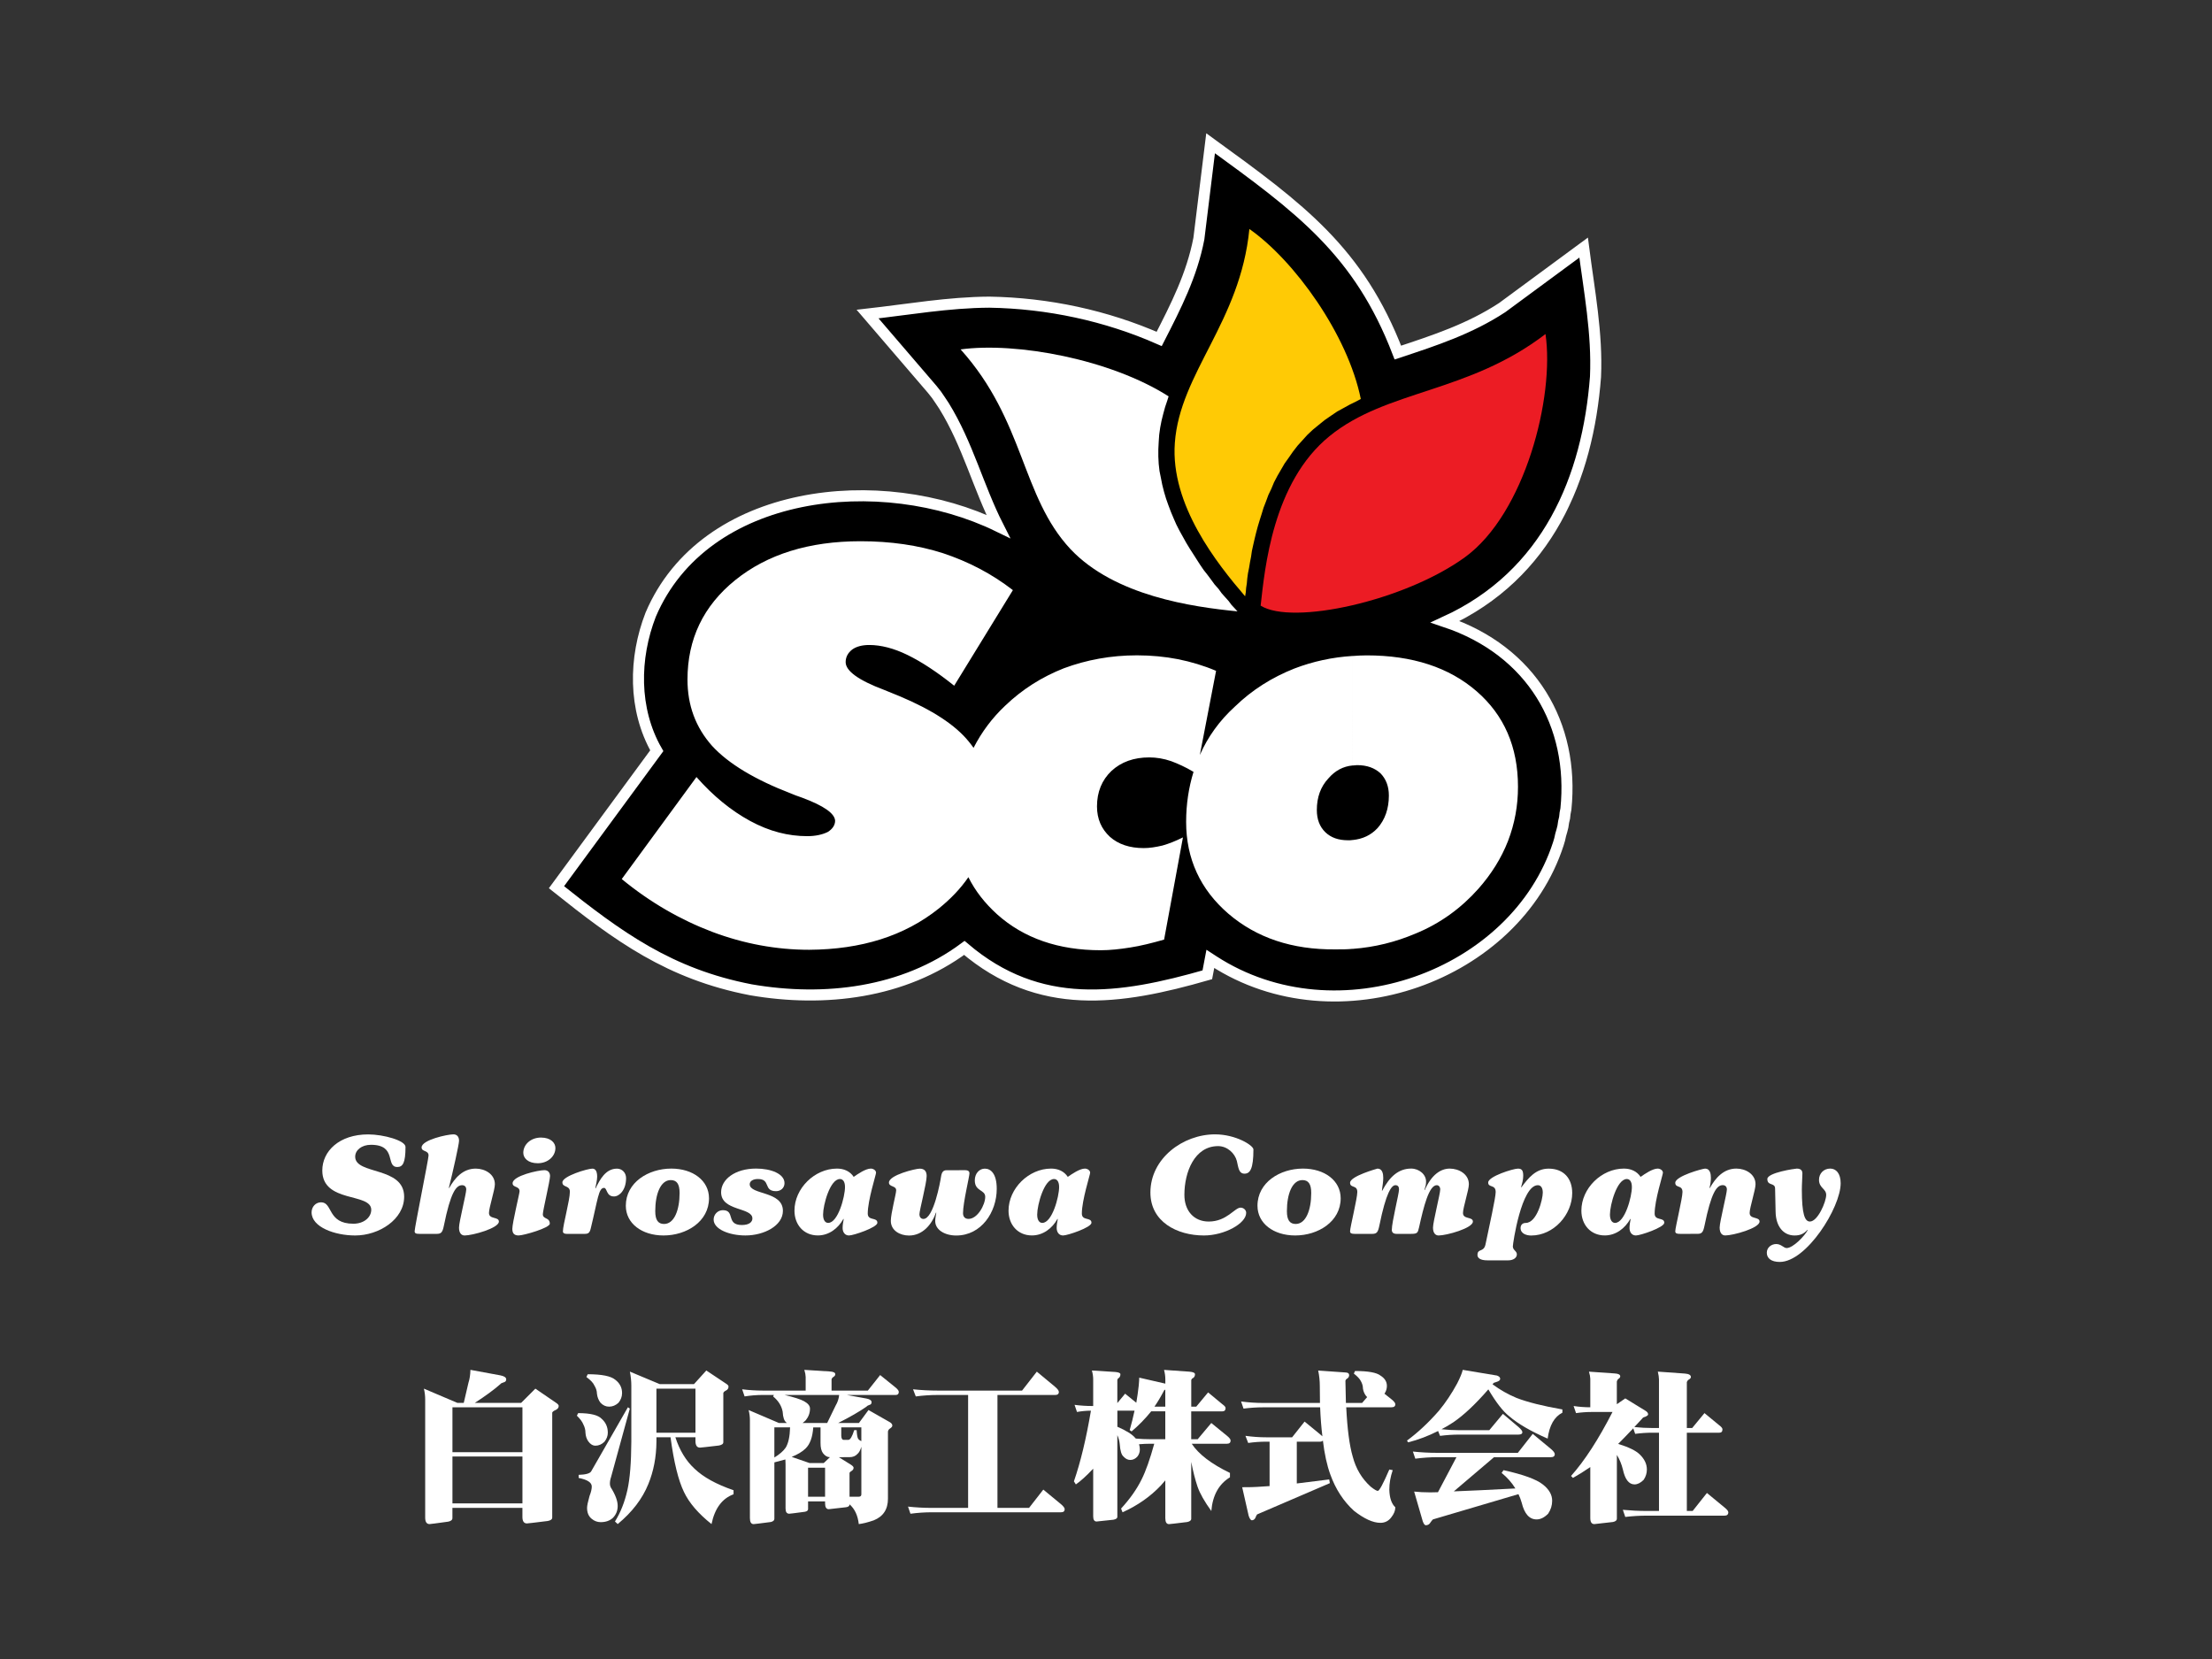 <?xml version="1.0" encoding="utf-8"?>
<!-- Generator: Adobe Illustrator 15.0.2, SVG Export Plug-In . SVG Version: 6.00 Build 0)  -->
<!DOCTYPE svg PUBLIC "-//W3C//DTD SVG 1.1//EN" "http://www.w3.org/Graphics/SVG/1.1/DTD/svg11.dtd">
<svg version="1.1" id="Layer_1" xmlns="http://www.w3.org/2000/svg" xmlns:xlink="http://www.w3.org/1999/xlink" x="0px" y="0px"
	 width="200px" height="150px" viewBox="0 0 200 150" enable-background="new 0 0 200 150" xml:space="preserve">
<rect x="0" y="0" width="200" height="150" fill="#333333" stroke="none"/>
<g id="Shirosawa_Company_saic">
	<g>
		<path fill="#FFFFFF" d="M29.032,108.708c1.077,0,0.545,1.936,2.915,1.936c0.991,0,1.62-0.605,1.62-1.258
			c0-1.573-4.426-0.579-4.426-3.555c0-1.74,1.524-3.263,4.148-3.263c1.39,0,3.375,0.555,3.375,1.134
			c0,1.428-0.242,1.814-0.738,1.814c-1.101,0,0-2.008-2.383-2.008c-0.847,0-1.428,0.483-1.428,1.077
			c0,1.657,4.427,0.858,4.427,3.616c0,2.055-2.273,3.506-4.427,3.506c-1.838,0-3.942-0.75-3.942-2.092
			C28.174,109.13,28.525,108.708,29.032,108.708z"/>
		<path fill="#FFFFFF" d="M37.926,111.561c-0.315,0-0.436-0.049-0.436-0.242c0-0.337,1.258-6.529,1.258-6.843
			c0-0.496-0.629-0.315-0.629-0.728c0-0.679,2.322-1.185,2.877-1.185c0.351,0,0.508,0.255,0.508,0.58
			c0,0.316-0.532,2.708-0.92,4.257l0.024,0.026c0.52-0.934,1.258-1.765,2.407-1.765c0.821,0,1.729,0.495,1.729,1.414
			c0,0.521-0.533,2.104-0.533,2.599c0,0.593,0.896,0.316,0.896,0.774c0,0.605-2.395,1.259-3.097,1.259
			c-0.291,0-0.508-0.219-0.508-0.714c0-0.509,0.654-3.06,0.654-3.449c0-0.227-0.134-0.384-0.375-0.384
			c-0.545,0-1.041,0.665-1.645,3.651c-0.121,0.593-0.23,0.75-0.642,0.75L37.926,111.561L37.926,111.561z"/>
		<path fill="#FFFFFF" d="M49.081,109.783c0,0.482,0.629,0.266,0.629,0.857c0,0.388-2.37,1.065-2.818,1.065
			c-0.351,0-0.569-0.146-0.569-0.594c0-0.556,0.654-3.203,0.654-3.398c0-0.494-0.629-0.315-0.629-0.728
			c0-0.677,2.322-1.184,2.877-1.184c0.351,0,0.508,0.253,0.508,0.53C49.733,106.747,49.081,109.456,49.081,109.783z M48.911,102.854
			c0.896,0,1.307,0.483,1.307,0.943c0,0.75-0.678,1.378-1.597,1.378c-0.895,0-1.307-0.481-1.307-0.943
			C47.315,103.482,47.992,102.854,48.911,102.854z"/>
		<path fill="#FFFFFF" d="M51.236,111.561c-0.218,0-0.339-0.073-0.339-0.229c0-0.568,0.629-2.817,0.629-3.58
			c0-0.604-0.677-0.363-0.677-0.847c0-0.567,2.273-1.242,2.709-1.242c0.267,0,0.435,0.217,0.435,0.728
			c0,0.302-0.108,0.747-0.168,1.037l0.024,0.026c0.387-0.799,0.907-1.79,1.935-1.79c0.46,0,0.823,0.362,0.823,0.858
			c0,1.101-0.629,1.656-1.088,1.656c-0.726,0-0.604-0.774-0.907-0.774c-0.496,0-0.556,1.027-1.198,3.662
			c-0.097,0.399-0.217,0.496-0.555,0.496L51.236,111.561L51.236,111.561z"/>
		<path fill="#FFFFFF" d="M60.695,105.659c1.959,0,3.41,1.088,3.41,2.685c0,2.104-2.031,3.362-4.111,3.362
			c-1.959,0-3.41-1.089-3.41-2.687C56.584,106.916,58.616,105.659,60.695,105.659z M60.043,110.666c0.919,0,1.403-1.259,1.403-2.807
			c0-0.822-0.267-1.16-0.799-1.16c-0.919,0-1.402,1.257-1.402,2.805C59.245,110.327,59.511,110.666,60.043,110.666z"/>
		<path fill="#FFFFFF" d="M65.356,109.419c1.148,0,0.254,1.342,1.717,1.342c0.69,0,0.956-0.29,0.956-0.593
			c0-1.029-2.829-0.641-2.829-2.37c0-1.147,1.234-2.141,3.169-2.141c1.354,0,2.563,0.481,2.563,1.317
			c0,0.434-0.339,0.727-0.762,0.727c-1.185,0-0.448-1.099-1.645-1.099c-0.448,0-0.738,0.193-0.738,0.472c0,0.979,3,0.593,3,2.406
			c0,1.354-1.717,2.226-3.386,2.226c-1.451,0-2.877-0.558-2.877-1.438C64.523,109.807,64.896,109.419,65.356,109.419z"/>
		<path fill="#FFFFFF" d="M75.675,105.659c0.618,0,1.173,0.229,1.513,0.749c0.363-0.254,1.076-0.749,1.548-0.749
			c0.206,0,0.472,0.145,0.472,0.376c0,0.18-0.75,2.479-0.75,3.688c0,0.689,0.871,0.302,0.871,0.834c0,0.425-2.165,1.149-2.563,1.149
			c-0.388,0-0.58-0.315-0.58-0.678c0-0.268,0.049-0.532,0.097-0.798l-0.024-0.027c-0.472,0.858-1.305,1.5-2.31,1.5
			c-1.293,0-2.116-0.981-2.116-2.238C71.83,107.448,73.655,105.659,75.675,105.659z M74.878,110.569
			c0.895,0,1.523-2.369,1.523-3.241c0-0.532-0.217-0.726-0.459-0.726c-0.895,0-1.523,2.344-1.523,3.217
			C74.418,110.352,74.636,110.569,74.878,110.569z"/>
		<path fill="#FFFFFF" d="M87.266,105.804c0.315,0,0.388,0.144,0.388,0.279c0,0.302-0.582,2.657-0.582,3.604
			c0,0.302,0.158,0.521,0.496,0.521c0.822,0,1.512-1.284,1.512-1.995c0-0.667-0.943-0.473-0.943-1.486
			c0-0.631,0.412-1.063,0.908-1.063c0.544,0,1.076,0.459,1.076,1.826c0,2.104-1.39,4.22-3.664,4.22
			c-1.027,0-1.898-0.508-1.898-1.306c0-0.254,0.06-0.508,0.097-0.75l-0.024-0.024c-0.375,1.077-1.21,2.082-2.443,2.082
			c-0.799,0-1.644-0.436-1.644-1.331c0-0.666,0.484-2.445,0.484-2.757c0-0.437-0.654-0.291-0.654-0.701
			c0-0.678,2.395-1.258,2.781-1.258c0.436,0,0.629,0.241,0.629,0.665c0,0.664-0.654,3.096-0.654,3.471
			c0,0.206,0.121,0.411,0.363,0.411c0.918,0,1.523-3.362,1.596-3.847c0.06-0.375,0.193-0.557,0.483-0.557L87.266,105.804
			L87.266,105.804z"/>
		<path fill="#FFFFFF" d="M95.035,105.659c0.617,0,1.172,0.229,1.511,0.749c0.363-0.254,1.077-0.749,1.548-0.749
			c0.206,0,0.472,0.145,0.472,0.376c0,0.18-0.75,2.479-0.75,3.688c0,0.689,0.87,0.302,0.87,0.834c0,0.425-2.165,1.149-2.564,1.149
			c-0.387,0-0.581-0.315-0.581-0.678c0-0.268,0.048-0.532,0.097-0.798l-0.024-0.027c-0.471,0.858-1.305,1.5-2.31,1.5
			c-1.294,0-2.116-0.981-2.116-2.238C91.19,107.448,93.016,105.659,95.035,105.659z M94.238,110.569
			c0.896,0,1.523-2.369,1.523-3.241c0-0.532-0.218-0.726-0.46-0.726c-0.896,0-1.523,2.344-1.523,3.217
			C93.778,110.352,93.995,110.569,94.238,110.569z"/>
		<path fill="#FFFFFF" d="M109.289,110.447c1.632,0,2.346-1.257,2.877-1.257c0.268,0,0.508,0.205,0.508,0.473
			c0,0.954-1.959,2.043-3.82,2.043c-2.443,0-4.839-1.246-4.839-3.882c0-3.096,2.952-5.261,5.843-5.261
			c1.886,0,3.471,1.002,3.471,1.365c0,1.755-0.303,2.19-0.81,2.19c-0.545,0-0.557-0.643-0.689-1.15
			c-0.183-0.699-0.871-1.342-1.693-1.342c-2.129,0-3.049,2.337-3.049,4.405C107.086,109.469,107.945,110.447,109.289,110.447z"/>
		<path fill="#FFFFFF" d="M117.808,105.659c1.959,0,3.41,1.088,3.41,2.685c0,2.104-2.034,3.362-4.112,3.362
			c-1.96,0-3.41-1.089-3.41-2.687C113.695,106.916,115.725,105.659,117.808,105.659z M117.153,110.666
			c0.92,0,1.403-1.259,1.403-2.807c0-0.822-0.268-1.16-0.797-1.16c-0.921,0-1.403,1.257-1.403,2.805
			C116.356,110.327,116.623,110.666,117.153,110.666z"/>
		<path fill="#FFFFFF" d="M122.503,111.561c-0.314,0-0.435-0.049-0.435-0.242c0-0.337,0.655-2.975,0.655-3.543
			c0-0.665-0.655-0.327-0.655-0.835c0-0.604,2.479-1.281,2.479-1.281c0.448,0,0.521,0.482,0.521,0.834
			c0,0.303-0.048,0.617-0.122,1.146l0.025,0.026c0.678-1.283,1.478-2.008,2.625-2.008c0.702,0,1.381,0.531,1.341,1.234
			c-0.012,0.229-0.024,0.314-0.145,0.688l0.026,0.027c0.605-1.392,1.449-1.947,2.261-1.947c0.824,0,1.73,0.496,1.73,1.415
			c0,0.521-0.532,2.104-0.532,2.6c0,0.593,0.895,0.314,0.895,0.773c0,0.604-2.396,1.259-3.098,1.259
			c-0.286,0-0.508-0.218-0.508-0.714c0-0.508,0.653-3.06,0.653-3.448c0-0.228-0.132-0.385-0.313-0.385
			c-0.703,0-1.186,1.935-1.597,3.796c-0.121,0.521-0.144,0.605-0.749,0.605h-1.282c-0.291,0-0.436-0.122-0.436-0.362
			c0-0.714,0.652-3.266,0.652-3.654c0-0.228-0.083-0.385-0.328-0.385c-0.349,0-0.845,0.665-1.449,3.651
			c-0.123,0.593-0.229,0.75-0.641,0.75L122.503,111.561L122.503,111.561z"/>
		<path fill="#FFFFFF" d="M134.483,113.955c-0.652,0-0.896-0.219-0.896-0.481c0-0.63,0.568-0.205,0.728-0.968
			c0.349-1.693,0.918-4.21,0.918-4.728c0-0.714-0.678-0.363-0.678-0.859c0-0.557,2.273-1.257,2.685-1.257
			c0.364,0,0.483,0.169,0.483,0.651c0,0.352-0.097,0.688-0.193,1.017l0.025,0.025c0.64-0.857,1.306-1.691,2.467-1.691
			c1.38,0,2.131,0.906,2.131,2.2c0,1.959-1.67,3.847-3.713,3.847c-0.425,0-0.956-0.169-0.956-0.677c0-0.244,0.145-0.461,0.461-0.461
			c1.016,0,1.547-2.131,1.547-2.747c0-0.426-0.172-0.665-0.447-0.665c-1.487,0-2.26,5.271-2.26,5.535
			c0,0.34,0.363,0.413,0.363,0.716c0,0.328-0.34,0.543-0.776,0.543H134.483z"/>
		<path fill="#FFFFFF" d="M146.823,105.659c0.617,0,1.172,0.229,1.513,0.749c0.362-0.254,1.076-0.749,1.547-0.749
			c0.206,0,0.472,0.145,0.472,0.376c0,0.18-0.749,2.479-0.749,3.688c0,0.689,0.871,0.302,0.871,0.834
			c0,0.425-2.164,1.149-2.563,1.149c-0.385,0-0.579-0.315-0.579-0.678c0-0.268,0.051-0.532,0.098-0.798l-0.024-0.027
			c-0.476,0.858-1.308,1.5-2.311,1.5c-1.293,0-2.116-0.981-2.116-2.238C142.978,107.448,144.803,105.659,146.823,105.659z
			 M146.025,110.569c0.893,0,1.523-2.369,1.523-3.241c0-0.532-0.22-0.726-0.46-0.726c-0.895,0-1.524,2.344-1.524,3.217
			C145.566,110.352,145.782,110.569,146.025,110.569z"/>
		<path fill="#FFFFFF" d="M151.907,111.561c-0.314,0-0.435-0.049-0.435-0.242c0-0.337,0.652-2.975,0.652-3.543
			c0-0.665-0.652-0.327-0.652-0.835c0-0.604,2.48-1.281,2.697-1.281c0.448,0,0.523,0.482,0.523,0.834
			c0,0.303-0.05,0.617-0.124,0.905l0.025,0.025c0.521-0.933,1.257-1.766,2.404-1.766c0.823,0,1.731,0.495,1.731,1.414
			c0,0.523-0.532,2.105-0.532,2.598c0,0.593,0.896,0.317,0.896,0.776c0,0.604-2.395,1.258-3.1,1.258
			c-0.29,0-0.508-0.219-0.508-0.716c0-0.508,0.654-3.057,0.654-3.445c0-0.229-0.135-0.388-0.377-0.388
			c-0.543,0-1.039,0.668-1.644,3.654c-0.123,0.593-0.229,0.75-0.64,0.75L151.907,111.561L151.907,111.561z"/>
		<path fill="#FFFFFF" d="M160.497,107.473c0-0.58-0.701-0.218-0.701-0.87c0-0.58,2.515-0.943,2.661-0.943
			c0.336,0,0.508,0.145,0.508,0.436c0,0.41-0.05,0.918-0.05,1.45c0,2.248,0.268,2.9,0.728,2.9c0.713,0,1.474-1.79,1.474-2.406
			c0-0.568-0.65-0.617-0.65-1.366c0-0.581,0.434-1.016,1.014-1.016c0.508,0,0.944,0.41,0.944,1.329c0,2.201-3.097,7.112-5.503,7.112
			c-0.784,0-1.175-0.339-1.175-0.833c0-0.471,0.413-0.786,0.849-0.786c0.458,0,0.677,0.364,0.94,0.364
			c0.593,0,1.645-1.112,1.911-1.622l-0.025-0.023c-0.327,0.351-0.64,0.508-1.163,0.508c-1.016,0-1.69-0.823-1.716-2.129
			L160.497,107.473z"/>
	</g>
</g>
<g id="白沢商工株式会社">
	<g>
		<path fill="#FFFFFF" d="M42.534,123.857l2.709,0.498c0.352,0.068,0.527,0.19,0.527,0.366c0,0.146-0.087,0.238-0.264,0.278
			c-0.137,0.039-0.225,0.088-0.264,0.146c-0.576,0.508-1.348,1.074-2.314,1.699h4.189l1.29-1.289l1.86,1.274
			c0.166,0.107,0.249,0.203,0.249,0.293c0,0.155-0.093,0.278-0.278,0.366c-0.167,0.068-0.268,0.146-0.308,0.234v9.492
			c0,0.156-0.137,0.258-0.41,0.308c-1.172,0.146-1.797,0.22-1.875,0.22c-0.273,0-0.41-0.196-0.41-0.586v-0.82h-6.329v0.921
			c0,0.167-0.126,0.273-0.381,0.324c-1.045,0.145-1.606,0.22-1.685,0.22c-0.264,0-0.396-0.196-0.396-0.586v-10.679
			c0-0.331-0.039-0.659-0.117-0.981l3.032,1.289h0.572c0.224-0.967,0.366-1.573,0.424-1.816
			C42.466,124.688,42.524,124.297,42.534,123.857z M40.908,131.299h6.328v-4.058h-6.328V131.299z M40.908,135.928h6.328v-4.235
			h-6.328V135.928z"/>
		<path fill="#FFFFFF" d="M52.275,127.769c1.103,0,1.817,0.174,2.139,0.527c0.36,0.322,0.542,0.735,0.542,1.243
			c0,0.295-0.103,0.567-0.308,0.822c-0.244,0.234-0.513,0.352-0.805,0.352c-0.245,0-0.459-0.128-0.644-0.381
			c-0.156-0.216-0.245-0.48-0.264-0.793c0-0.254-0.064-0.503-0.19-0.745c-0.088-0.235-0.284-0.498-0.586-0.793L52.275,127.769z
			 M56.772,127.241l0.176,0.117l-1.7,6.196c-0.068,0.195-0.103,0.396-0.103,0.601c0,0.108,0.024,0.214,0.074,0.322
			c0.42,0.665,0.63,1.226,0.63,1.685c0,0.42-0.142,0.776-0.424,1.069c-0.284,0.265-0.655,0.396-1.113,0.396
			c-0.304,0-0.577-0.103-0.821-0.308c-0.274-0.226-0.41-0.551-0.41-0.981c0-0.196,0.074-0.552,0.22-1.069
			c0.136-0.343,0.205-0.63,0.205-0.864c0-0.36-0.395-0.621-1.187-0.776v-0.278c0.635-0.02,1.011-0.123,1.128-0.308L56.772,127.241z
			 M53.14,124.253c1.269,0,2.099,0.167,2.49,0.498c0.41,0.313,0.615,0.712,0.615,1.201c0,0.323-0.108,0.615-0.323,0.879
			c-0.254,0.235-0.537,0.353-0.85,0.353c-0.293,0-0.552-0.117-0.776-0.353c-0.175-0.225-0.284-0.498-0.323-0.82
			c0-0.243-0.078-0.492-0.235-0.747c-0.097-0.225-0.336-0.479-0.718-0.762L53.14,124.253z M62.749,125.146l1.113-1.232l1.758,1.173
			c0.165,0.098,0.249,0.19,0.249,0.277c0,0.167-0.078,0.289-0.235,0.366c-0.127,0.059-0.205,0.132-0.235,0.22v4.454
			c0,0.146-0.132,0.242-0.395,0.293c-1.075,0.128-1.646,0.191-1.714,0.191c-0.273,0-0.41-0.201-0.41-0.602v-0.336h-1.815
			c0.381,1.181,0.957,2.13,1.729,2.842c0.791,0.762,1.968,1.412,3.53,1.948v0.366c-1.035,0.381-1.699,1.28-1.992,2.695
			c-1.191-0.946-2.021-1.913-2.49-2.9c-0.508-1.045-0.914-2.695-1.216-4.951h-1.274v0.395c-0.009,1.388-0.254,2.667-0.733,3.838
			c-0.537,1.328-1.46,2.534-2.768,3.617l-0.249-0.234c0.508-0.811,0.884-1.764,1.128-2.857c0.224-1.005,0.342-2.46,0.352-4.364
			v-5.039c0-0.43-0.044-0.859-0.132-1.29l2.695,1.128h3.104V125.146L62.749,125.146z M59.351,125.557v3.984h3.53v-3.984H59.351z"/>
		<path fill="#FFFFFF" d="M72.725,123.857l2.299,0.146c0.332,0.019,0.498,0.103,0.498,0.249c0,0.097-0.058,0.181-0.175,0.249
			c-0.088,0.059-0.142,0.132-0.161,0.22v1.011h3.281l1.113-1.406l1.377,1.113c0.205,0.167,0.308,0.302,0.308,0.41
			c0,0.186-0.093,0.278-0.278,0.278h-4.423l1.772,0.322c0.313,0.059,0.469,0.172,0.469,0.337c0,0.138-0.073,0.22-0.22,0.249
			c-0.117,0.039-0.196,0.088-0.235,0.146c-0.644,0.448-1.499,0.942-2.563,1.479h1.875l0.864-1.172l1.949,1.111
			c0.137,0.088,0.205,0.186,0.205,0.295c0,0.088-0.068,0.174-0.205,0.264c-0.098,0.059-0.161,0.146-0.19,0.264v6.079
			c0,0.967-0.43,1.62-1.29,1.963c-0.537,0.185-0.986,0.297-1.348,0.337c-0.087-0.782-0.366-1.377-0.834-1.787v0.015
			c0,0.137-0.108,0.22-0.323,0.249c-0.967,0.117-1.484,0.176-1.552,0.176c-0.225,0-0.337-0.176-0.337-0.527v-0.176h-1.538v0.703
			c0,0.117-0.098,0.197-0.293,0.234c-0.869,0.117-1.338,0.176-1.406,0.176c-0.225,0-0.337-0.155-0.337-0.469v-3.985
			c0-0.156-0.005-0.308-0.015-0.453c-0.303,0.088-0.635,0.175-0.996,0.265v5.098c0,0.146-0.108,0.243-0.323,0.293
			c-0.967,0.126-1.484,0.19-1.552,0.19c-0.225,0-0.337-0.18-0.337-0.542v-8.849c0-0.313-0.039-0.62-0.117-0.923l2.739,1.172h0.718
			c-0.019-0.02-0.034-0.034-0.044-0.043c-0.195-0.138-0.308-0.464-0.336-0.982c-0.098-0.527-0.386-0.986-0.864-1.378l0.074-0.132
			h-0.996c-0.556,0-1.108,0.045-1.655,0.132l-0.22-0.644c0.615,0.077,1.24,0.117,1.875,0.117h3.867v-1.231
			C72.842,124.326,72.802,124.11,72.725,123.857z M70.015,131.782c0.479-0.293,0.82-0.591,1.025-0.894
			c0.244-0.4,0.375-1.011,0.396-1.83h-1.421L70.015,131.782L70.015,131.782z M72.563,128.662h2.227
			c0.4-0.84,0.659-1.372,0.776-1.597c0.166-0.272,0.268-0.586,0.308-0.938h-4.937c0.869,0.205,1.459,0.396,1.772,0.571
			c0.352,0.196,0.527,0.416,0.527,0.659c0,0.391-0.127,0.741-0.381,1.055C72.768,128.501,72.67,128.583,72.563,128.662z
			 M74.482,132.28l0.557-0.527c-0.235,0-0.445-0.122-0.63-0.366c-0.146-0.195-0.22-0.504-0.22-0.922v-1.406H73.53
			c-0.059,0.889-0.293,1.529-0.704,1.919c-0.293,0.284-0.708,0.532-1.245,0.747l1.611,0.557L74.482,132.28L74.482,132.28z
			 M73.062,135.327H74.6v-2.622h-1.538V135.327z M75.845,131.753l1.083,0.674c0.166,0.107,0.249,0.2,0.249,0.278
			c0,0.115-0.054,0.209-0.161,0.278c-0.108,0.057-0.175,0.121-0.205,0.19v2.153h0.834c0.156,0,0.235-0.075,0.235-0.22v-4.294
			c-0.098,0.324-0.216,0.537-0.352,0.644c-0.176,0.197-0.416,0.294-0.718,0.294L75.845,131.753L75.845,131.753z M76.064,129.058
			v0.762c0.01,0.243,0.082,0.366,0.22,0.366h0.424c0.166,0,0.342-0.293,0.527-0.879h0.22c0.019,0.37,0.059,0.619,0.117,0.747
			c0.048,0.097,0.151,0.18,0.307,0.249v-1.245H76.064z"/>
		<path fill="#FFFFFF" d="M93.745,124.019l1.626,1.348c0.243,0.203,0.366,0.366,0.366,0.483c0,0.186-0.113,0.278-0.337,0.278h-5.214
			v10.21h2.856l1.289-1.655l1.582,1.304c0.234,0.195,0.352,0.352,0.352,0.469c0,0.185-0.112,0.278-0.337,0.278H84.253
			c-0.636,0-1.28,0.044-1.934,0.132l-0.22-0.645c0.712,0.077,1.43,0.117,2.153,0.117h3.281v-10.21h-2.739
			c-0.673,0-1.338,0.044-1.992,0.132l-0.249-0.645c0.742,0.078,1.489,0.117,2.241,0.117h7.617L93.745,124.019z"/>
		<path fill="#FFFFFF" d="M101.729,126.011l1.011,0.82c0.088-0.507,0.162-1.024,0.22-1.552c0.029-0.332,0.045-0.572,0.045-0.718
			l2.36,0.542v-0.381c0-0.283-0.04-0.571-0.117-0.862l2.3,0.161c0.33,0.029,0.498,0.107,0.498,0.234
			c0,0.146-0.055,0.259-0.163,0.337c-0.086,0.029-0.145,0.093-0.174,0.19v2.402h0.452l1.071-1.289l1.272,1.055
			c0.204,0.145,0.308,0.264,0.308,0.352c0,0.203-0.097,0.308-0.294,0.308h-2.813v2.518h0.586l1.23-1.465l1.422,1.157
			c0.215,0.176,0.324,0.318,0.324,0.425c0,0.196-0.112,0.293-0.337,0.293h-3.179c0.625,0.948,1.777,1.827,3.457,2.639v0.394
			c-1.007,0.615-1.567,1.632-1.685,3.048c-0.615-0.851-1.031-1.582-1.245-2.198c-0.215-0.636-0.405-1.383-0.571-2.241v5.142
			c0,0.146-0.123,0.243-0.366,0.293c-1.016,0.126-1.563,0.19-1.641,0.19c-0.227,0-0.337-0.18-0.337-0.542v-3.414
			c-0.128,0.156-0.26,0.309-0.396,0.454c-0.948,1.006-2.105,1.817-3.472,2.432l-0.132-0.337c0.799-0.869,1.421-1.748,1.858-2.638
			c0.372-0.74,0.753-1.816,1.142-3.223h-0.352c-0.342,0-0.683,0.016-1.025,0.045c0.049,0.146,0.074,0.302,0.074,0.469
			c0,0.244-0.074,0.458-0.22,0.644c-0.185,0.204-0.4,0.308-0.643,0.308c-0.227,0-0.431-0.104-0.615-0.308
			c-0.187-0.156-0.298-0.521-0.337-1.099c-0.029-0.301-0.103-0.579-0.22-0.835v7.397c0,0.117-0.117,0.201-0.352,0.249
			c-0.958,0.109-1.465,0.161-1.523,0.161c-0.205,0-0.308-0.156-0.308-0.469v-4.306c-0.615,0.653-1.139,1.128-1.567,1.422
			l-0.176-0.279c0.596-1.719,1.108-3.847,1.538-6.387c-0.42,0-0.84,0.039-1.26,0.116l-0.22-0.644
			c0.527,0.068,1.049,0.104,1.567,0.104h0.117v-2.402c0-0.265-0.04-0.533-0.117-0.807l2.124,0.133
			c0.302,0.029,0.454,0.097,0.454,0.205c0,0.146-0.049,0.258-0.146,0.336c-0.068,0.029-0.111,0.094-0.132,0.191v2.079
			L101.729,126.011z M105.361,130.127v-2.52h-1.274c-0.536,0.665-1.128,1.27-1.771,1.816l-0.174-0.116
			c0.165-0.577,0.312-1.163,0.439-1.759h-1.553V129c0.81,0.352,1.353,0.693,1.626,1.025c0.019,0.02,0.034,0.035,0.044,0.044
			c0.439,0.04,0.879,0.059,1.318,0.059L105.361,130.127L105.361,130.127z M105.361,127.183v-1.538
			c-0.059,0.018-0.097,0.047-0.116,0.088c-0.302,0.576-0.591,1.059-0.864,1.45H105.361z"/>
		<path fill="#FFFFFF" d="M123.613,126.318c-0.029-0.029-0.059-0.059-0.088-0.088c-0.156-0.195-0.255-0.424-0.293-0.688
			c0-0.226-0.064-0.449-0.192-0.673c-0.097-0.196-0.306-0.42-0.63-0.674l0.104-0.234c1.18,0,1.948,0.138,2.298,0.411
			c0.392,0.244,0.585,0.556,0.585,0.938c0,0.254-0.073,0.488-0.22,0.704l0.66,0.525c0.214,0.176,0.322,0.318,0.322,0.425
			c0,0.186-0.115,0.277-0.352,0.277h-4.087c0.098,1.983,0.295,3.467,0.586,4.454c0.284,1.093,0.825,2.001,1.626,2.725
			c0.322,0.254,0.537,0.381,0.644,0.381c0.138,0,0.484-0.644,1.04-1.933l0.308,0.058c-0.204,0.595-0.308,1.181-0.308,1.759
			c0.021,0.752,0.201,1.284,0.543,1.597c0,0.301-0.122,0.607-0.364,0.908c-0.245,0.33-0.573,0.498-0.983,0.498
			c-0.665,0-1.459-0.359-2.389-1.084c-0.947-0.859-1.66-1.953-2.139-3.281c-0.302-0.82-0.527-1.846-0.674-3.076
			c-0.048,0.068-0.137,0.103-0.264,0.103h-2.095v3.779c0.927-0.109,1.904-0.23,2.93-0.365l0.059,0.336l-6.579,2.828
			c-0.068,0.098-0.115,0.196-0.145,0.294c-0.078,0.155-0.187,0.234-0.324,0.234c-0.108,0-0.203-0.139-0.293-0.41l-0.586-2.578
			c0.644,0,1.094-0.01,1.348-0.029c0.371-0.021,0.747-0.045,1.13-0.074v-4.015h-0.308c-0.547,0-1.09,0.04-1.626,0.117l-0.249-0.645
			c0.634,0.088,1.26,0.133,1.875,0.133h2.344l1.128-1.422l1.377,1.128c0.097,0.078,0.174,0.146,0.234,0.204
			c-0.098-0.791-0.167-1.665-0.205-2.621h-5.156c-0.585,0-1.176,0.039-1.771,0.116l-0.22-0.644c0.654,0.087,1.318,0.132,1.991,0.132
			h5.142c-0.01-0.498-0.015-1.011-0.015-1.538c0-0.469-0.05-0.933-0.146-1.391l2.49,0.175c0.203,0.01,0.308,0.088,0.308,0.235
			c0,0.127-0.055,0.229-0.161,0.308c-0.088,0.039-0.146,0.108-0.176,0.204c0.009,0.711,0.023,1.382,0.044,2.007h1.465
			L123.613,126.318z"/>
		<path fill="#FFFFFF" d="M132.256,123.857l3.091,0.514c0.196,0.068,0.293,0.166,0.293,0.293c0,0.117-0.093,0.205-0.278,0.266
			c-0.107,0.039-0.209,0.073-0.308,0.103c-0.038,0.038-0.073,0.082-0.103,0.132c0.674,0.498,1.396,0.908,2.169,1.23
			c0.986,0.382,2.367,0.729,4.145,1.041v0.293c-0.732,0.371-1.176,1.152-1.332,2.344c-1.523-0.664-2.681-1.337-3.473-2.02
			c-0.556-0.43-1.187-1.24-1.89-2.432c-1.172,1.348-2.227,2.338-3.164,2.974c-0.352,0.234-0.708,0.444-1.069,0.63
			c0.536,0.059,1.074,0.088,1.611,0.088h2.708l1.232-1.479l1.406,1.187c0.234,0.203,0.352,0.359,0.352,0.469
			c0,0.145-0.117,0.22-0.352,0.22h-5.347c-0.578,0-1.158,0.038-1.743,0.115l-0.176-0.439c-0.89,0.45-1.793,0.793-2.71,1.025
			l-0.103-0.161c0.985-0.723,1.948-1.621,2.886-2.696c0.606-0.732,1.157-1.557,1.655-2.476
			C132.021,124.555,132.188,124.15,132.256,123.857z M138.584,129.644l1.626,1.348c0.243,0.203,0.366,0.366,0.366,0.483
			c0,0.186-0.117,0.278-0.354,0.278h-5.14l-3.633,3.091c1.327-0.049,3.183-0.138,5.566-0.264c-0.324-0.527-0.737-0.996-1.245-1.406
			l0.174-0.249c1.789,0.399,2.969,0.828,3.547,1.289c0.566,0.439,0.85,0.932,0.85,1.479c0,0.42-0.123,0.811-0.366,1.172
			c-0.343,0.343-0.688,0.514-1.04,0.514c-0.654,0-1.104-0.503-1.348-1.509c-0.078-0.272-0.176-0.532-0.293-0.776l-7.735,2.285
			c-0.059,0.059-0.127,0.141-0.204,0.249c-0.099,0.186-0.245,0.278-0.44,0.278c-0.098,0-0.19-0.122-0.277-0.366l-0.776-2.679
			c0.429,0.047,0.912,0.073,1.451,0.073c0.175,0,0.41-0.006,0.703-0.015l1.671-3.166h-1.729c-0.653,0-1.318,0.046-1.991,0.134
			l-0.22-0.645c0.732,0.077,1.47,0.117,2.211,0.117h7.28L138.584,129.644z"/>
		<path fill="#FFFFFF" d="M143.667,124.019l2.314,0.161c0.343,0.018,0.514,0.107,0.514,0.264c0,0.088-0.059,0.167-0.176,0.234
			c-0.067,0.059-0.111,0.139-0.132,0.234v2.051l0.764-0.527l1.816,1.113c0.166,0.098,0.249,0.209,0.249,0.336
			c0,0.069-0.094,0.142-0.278,0.221c-0.128,0.028-0.211,0.077-0.249,0.146c-0.255,0.273-0.493,0.532-0.718,0.776
			c0.546,0.058,1.093,0.087,1.641,0.087h0.586v-4.394c0-0.175-0.035-0.41-0.103-0.704l2.446,0.175
			c0.36,0.029,0.542,0.133,0.542,0.309c0,0.088-0.063,0.166-0.19,0.234c-0.088,0.059-0.146,0.137-0.176,0.234v4.146h0.484
			l1.112-1.348l1.333,1.099c0.196,0.146,0.293,0.268,0.293,0.366c0,0.204-0.093,0.307-0.277,0.307h-2.945v7.076h0.527l1.289-1.626
			l1.582,1.303c0.234,0.186,0.352,0.332,0.352,0.44c0,0.204-0.111,0.307-0.337,0.307h-7.031c-0.644,0-1.294,0.039-1.948,0.117
			l-0.22-0.644c0.724,0.067,1.445,0.103,2.168,0.103h1.1v-7.076h-0.586c-0.517,0-1.04,0.034-1.567,0.104l-0.174-0.498
			c-0.51,0.537-0.963,1.006-1.362,1.406c0.946,0.293,1.591,0.606,1.934,0.938c0.439,0.42,0.659,0.879,0.659,1.377
			c0,0.342-0.099,0.653-0.293,0.938c-0.274,0.272-0.547,0.41-0.822,0.41c-0.508,0-0.859-0.449-1.053-1.348
			c-0.117-0.479-0.299-0.919-0.544-1.318v5.771c0,0.146-0.117,0.244-0.353,0.294c-1.063,0.126-1.626,0.19-1.684,0.19
			c-0.244,0-0.366-0.181-0.366-0.543v-4.613c-0.555,0.381-1.078,0.707-1.567,0.981l-0.174-0.176c1.23-1.377,2.479-3.305,3.75-5.786
			h-1.875c-0.48,0-0.954,0.035-1.423,0.103l-0.22-0.643c0.498,0.077,1.002,0.115,1.509,0.115v-2.578
			C143.784,124.496,143.745,124.282,143.667,124.019z"/>
	</g>
</g>
<g id="Layer_4">
	<path stroke="#FFFFFF" stroke-miterlimit="10" d="M85.361,36.713l-0.348-0.525l-0.334-0.49l-0.397-0.5l-5.838-6.801
		c3.665-0.413,7.33-1.059,11.012-1.077c5.297,0.085,10.575,1.22,15.353,3.325c1.522-2.974,2.95-5.762,3.588-9.064l1.06-8.629
		c8.088,5.869,13.411,9.76,16.932,18.926c3.359-1.109,6.495-2.142,9.433-4.067l7.363-5.424c0.504,3.916,1.246,7.731,1.074,11.676
		c-0.695,9.145-4.318,17.9-13.586,22.155c7.837,2.629,11.688,9.311,10.909,16.934l-0.074,0.381l-0.044,0.406l-0.089,0.377
		l-0.062,0.419l-0.094,0.373l-0.109,0.375l-0.092,0.412l-0.117,0.392c-3.852,11.938-19.977,17.851-31.174,10.603l-0.293-0.191
		l-0.273,1.438c-7.926,2.28-15.185,3.349-21.97-2.43c-5.488,4.073-12.623,4.94-19.303,3.785c-7.352-1.421-11.976-4.804-17.574-9.274
		l9.07-12.341c-2.147-3.748-2.072-8.394-0.552-12.299c4.856-11.411,20.813-13.15,31.417-7.989
		C88.437,44.017,87.507,40.193,85.361,36.713z"/>
</g>
<g id="Vector_Smart_Object_xA0_Image_1_">
	<g>
		<path fill="#FFFFFF" d="M122.301,59.313c0.398-0.031,0.844-0.057,1.266-0.057c4.141,0,7.457,1.086,9.949,3.25
			c2.467,2.143,3.734,5.008,3.734,8.632c0,1.698-0.293,3.318-0.902,4.904c-0.611,1.571-1.523,3.006-2.674,4.312
			c-1.559,1.754-3.455,3.146-5.706,4.063c-1.788,0.756-3.651,1.226-5.667,1.377v-9.842c0.91-0.093,1.646-0.433,2.254-1.082
			c0.672-0.763,1.021-1.75,1.021-2.944c0-0.851-0.275-1.517-0.766-2.015c-0.527-0.472-1.197-0.731-2.111-0.731
			c-0.109,0-0.245,0.033-0.398,0.033V59.313z M56.216,79.48l6.756-9.224c1.519,1.721,3.134,3.036,4.852,3.971
			c1.748,0.948,3.45,1.375,5.172,1.375c0.744,0,1.367-0.143,1.841-0.375c0.437-0.268,0.671-0.627,0.671-1.022
			c-0.034-0.652-1.004-1.346-2.982-2.082c-0.445-0.147-0.792-0.286-1.02-0.383c-3.241-1.248-5.646-2.688-7.125-4.304
			c-1.488-1.681-2.221-3.66-2.221-5.994c0-3.655,1.43-6.66,4.321-8.994c2.891-2.33,6.667-3.512,11.319-3.512
			c2.724,0,5.203,0.357,7.482,1.088c2.271,0.759,4.368,1.835,6.299,3.333l-5.307,8.642c-1.544-1.235-2.958-2.165-4.213-2.776
			c-1.25-0.612-2.42-0.906-3.466-0.906c-0.644,0-1.174,0.142-1.541,0.41c-0.376,0.288-0.593,0.671-0.593,1.14
			c0,0.789,1.144,1.632,3.455,2.501c0.576,0.241,1.082,0.447,1.432,0.583c2.933,1.234,5.047,2.601,6.267,4.126
			c0.151,0.176,0.294,0.38,0.409,0.542c0.733-1.429,1.676-2.699,2.863-3.815c1.555-1.486,3.301-2.591,5.311-3.385
			c2.049-0.758,4.241-1.167,6.604-1.167c1.272,0,2.54,0.12,3.695,0.347c1.173,0.233,2.347,0.583,3.456,1.056l-1.467,7.607
			c0.729-1.652,1.778-3.108,3.164-4.371c1.571-1.524,3.377-2.651,5.389-3.448c1.673-0.639,3.422-1.021,5.262-1.134v9.9
			c-0.85,0.082-1.578,0.458-2.191,1.169c-0.709,0.755-1.047,1.72-1.047,2.857c0,0.847,0.256,1.512,0.767,2.01
			c0.516,0.494,1.181,0.729,2.062,0.729c0.156,0,0.293,0,0.412-0.027v9.842c-0.486,0.051-1.015,0.051-1.578,0.051
			c-3.912,0.032-7.117-1.049-9.664-3.229c-2.539-2.192-3.816-4.969-3.816-8.3c0-1.594,0.23-3.099,0.668-4.522
			c-0.729-0.438-1.411-0.738-2.01-0.964c-0.682-0.237-1.353-0.343-1.99-0.343c-1.396,0-2.541,0.409-3.42,1.224
			c-0.864,0.821-1.308,1.899-1.308,3.205c0,1.146,0.41,2.048,1.167,2.749c0.766,0.678,1.781,1.021,3.059,1.021
			c0.527,0,1.08-0.086,1.703-0.233c0.578-0.165,1.189-0.407,1.843-0.734l-1.704,9.242c-1.109,0.315-2.127,0.571-3.059,0.713
			c-0.942,0.151-1.842,0.248-2.664,0.248c-3.817,0-6.952-1.078-9.372-3.244c-1.109-1.005-1.98-2.112-2.601-3.362
			c-0.702,1.028-1.594,1.959-2.678,2.836c-3.103,2.479-6.982,3.697-11.714,3.729c-2.971,0-5.908-0.543-8.781-1.626
			C61.526,83.163,58.773,81.587,56.216,79.48z"/>
		<path fill="#EC1C24" d="M132.457,50.38c-5.465,3.966-15.612,6.184-18.475,4.378c0.375-3.323,1.082-11.152,6.235-15.33
			c5.171-4.206,12.504-3.854,19.521-9.226C140.574,35.89,137.882,46.437,132.457,50.38z"/>
		<path fill="#FFCA05" d="M112.578,53.915c-2.535-2.951-6.766-8.264-6.354-13.869c0.457-6.342,5.921-10.922,6.739-19.341
			c4.076,2.848,8.9,9.556,10.075,15.37l-0.384,0.205l-0.592,0.29l-0.58,0.32l-0.576,0.316l-0.563,0.381l-0.552,0.381l-0.549,0.442
			l-0.53,0.433l-0.501,0.47l-0.452,0.5l-0.444,0.49l-0.408,0.528l-0.383,0.55l-0.379,0.532l-0.32,0.551l-0.318,0.547l-0.313,0.595
			l-0.242,0.582l-0.266,0.555l-0.218,0.59l-0.224,0.579l-0.168,0.552l-0.187,0.591l-0.167,0.554l-0.154,0.575l-0.135,0.557
			l-0.123,0.535l-0.119,0.544l-0.076,0.525l-0.096,0.492l-0.084,0.512l-0.098,0.487l-0.063,0.463l-0.039,0.446l-0.063,0.405
			l-0.033,0.405L112.578,53.915z"/>
		<path fill="#FFFFFF" d="M111.888,55.277c-4.067-0.4-11.097-1.39-15.097-5.625c-4.471-4.788-4.126-11.594-9.937-18.06
			c5.053-0.686,13.559,0.894,18.806,4.246l-0.121,0.387l-0.196,0.581l-0.169,0.617l-0.152,0.612l-0.123,0.632l-0.09,0.646
			l-0.044,0.64l-0.034,0.68v0.637l0.034,0.673l0.072,0.641l0.129,0.642l0.12,0.608l0.163,0.645l0.181,0.607l0.208,0.59l0.235,0.62
			l0.23,0.547l0.256,0.585l0.285,0.558l0.309,0.555l0.289,0.519l0.32,0.53l0.321,0.498l0.315,0.495l0.316,0.492l0.325,0.474
			l0.347,0.44l0.322,0.431l0.318,0.436l0.335,0.375l0.301,0.414l0.312,0.35l0.316,0.351l0.258,0.35l0.299,0.318L111.888,55.277z"/>
	</g>
</g>
</svg>
